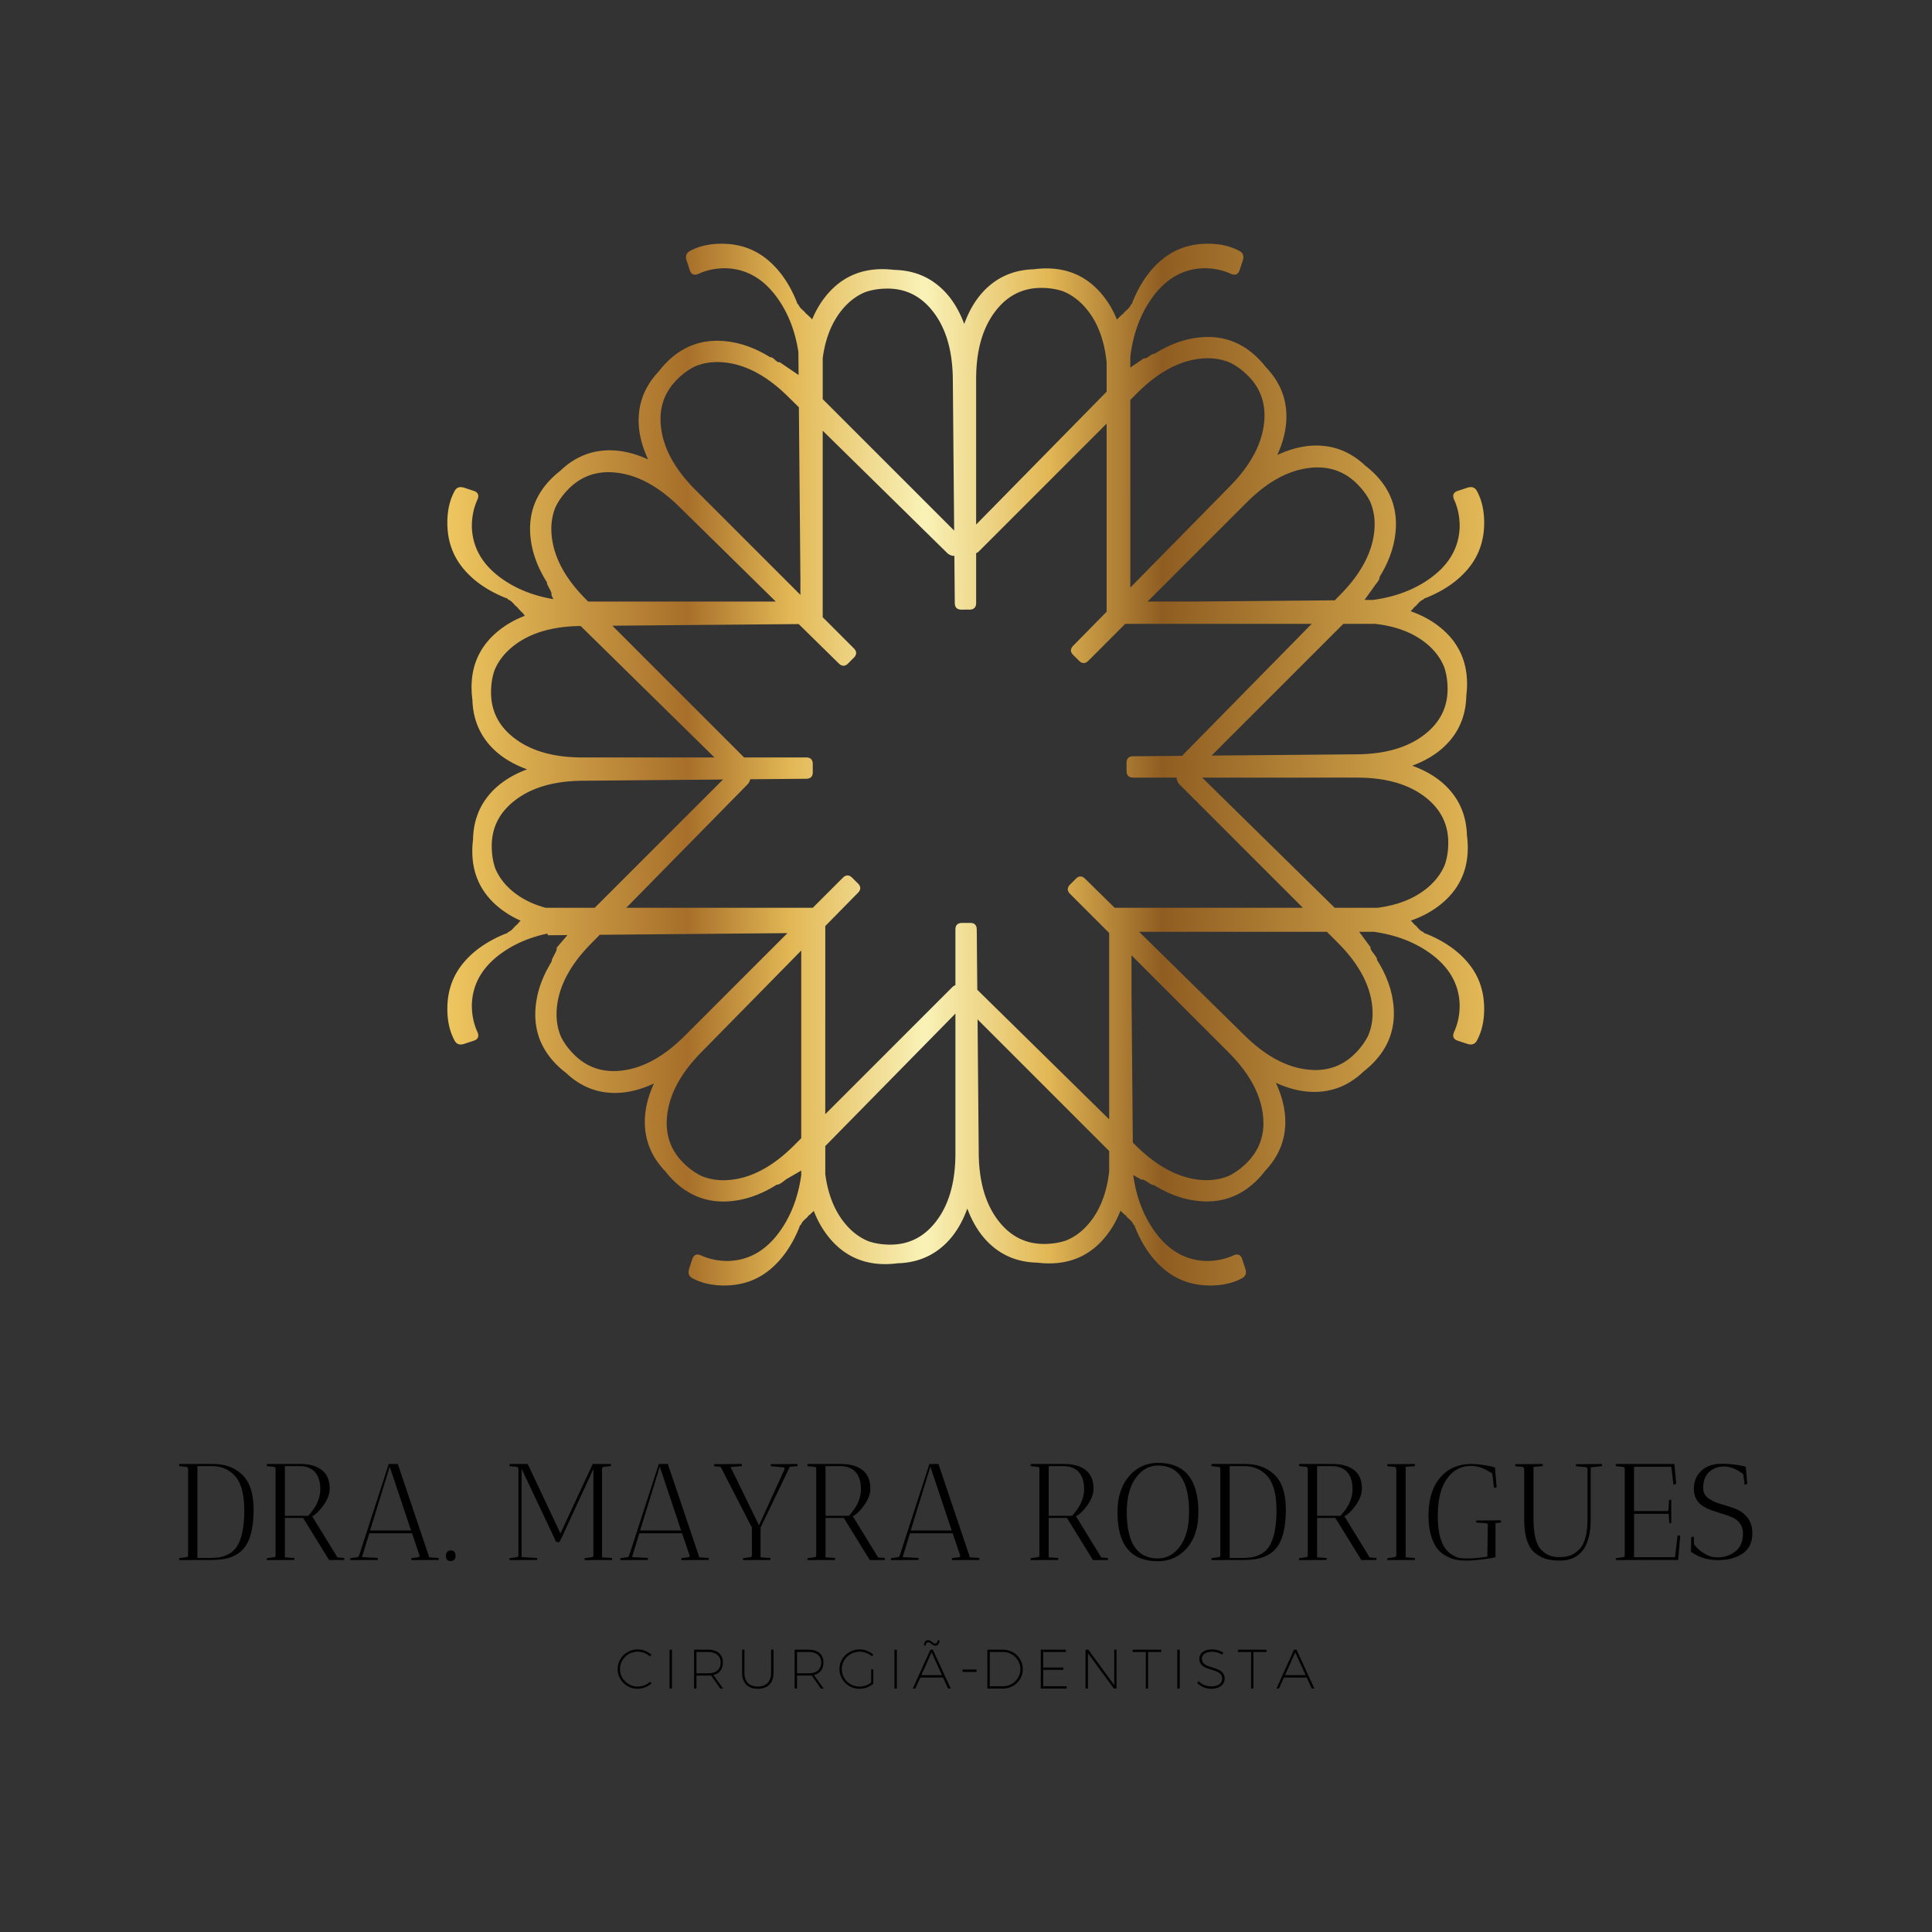 <?xml version="1.0" encoding="UTF-8"?>
<svg data-bbox="61.841 83.958 542.984 498.755" width="666.667" height="666.667" viewBox="0 0 666.667 666.667" xmlns="http://www.w3.org/2000/svg" data-type="ugc">
    <rect x="0" y="0" width="666.667" height="666.667" fill="#333333" stroke="none"/>
    <g>
        <defs>
            <linearGradient x1="0" y1="0" x2="1" y2="0" gradientUnits="userSpaceOnUse" gradientTransform="matrix(268.398 0 0 -268.398 115.8 302.196)" spreadMethod="pad" id="a8734090-608e-473a-a326-5d4bac9f4b9f">
                <stop offset="0" stop-color="#eec65f"/>
                <stop offset=".23" stop-color="#a76f2a"/>
                <stop offset=".33" stop-color="#e2b755"/>
                <stop offset=".46" stop-color="#f9f2b7"/>
                <stop offset=".58" stop-color="#e2b755"/>
                <stop offset=".69" stop-color="#8f5d21"/>
                <stop offset="1" stop-color="#e2b755"/>
            </linearGradient>
            <clipPath clipPathUnits="userSpaceOnUse" id="f6f0171e-c726-4a65-9597-bbf359e1066b">
                <path d="M0 500h500V0H0Z"/>
            </clipPath>
        </defs>
        <g clip-path="url(#f6f0171e-c726-4a65-9597-bbf359e1066b)" transform="matrix(1.333 0 0 -1.333 0 666.667)">
            <path d="M54.88 120.605h-3.777V96.824h2.907c1.125 0 2.088.062 2.883.199.795.13 1.621.435 2.485.919a5.558 5.558 0 0 1 2.038 2.013c1.205 2.001 1.814 5.057 1.814 9.17 0 4.255-.839 7.268-2.51 9.044-1.541 1.623-3.492 2.436-5.84 2.436m-8.499 0 .025.547h8.673c3.18 0 5.728-.939 7.654-2.808 1.938-1.858 2.907-4.871 2.907-9.046 0-4.143-.671-7.243-2.013-9.294-1.193-1.807-3.044-2.95-5.541-3.428-1.112-.187-2.411-.274-3.902-.274h-.671l-7.132-.025.025.497 1.839.249c.249.012.398.161.448.447v22.44c-.05.298-.199.459-.448.497z" fill="#000000"/>
            <path d="M77.52 120.605h-3.777v-12.872h6.063c1.224 1.392 2.044 2.622 2.46 3.703.429 1.074.646 2.118.646 3.131 0 1.987-.466 3.485-1.392 4.497-.913 1.025-2.249 1.541-4 1.541m-8.474 0 .05.547h8.623c2.435 0 4.311-.54 5.64-1.615 1.324-1.063 1.989-2.647 1.989-4.746 0-1.38-.535-2.809-1.591-4.299-1.062-1.491-2.05-2.449-2.957-2.859l6.56-10.685 1.74-.124c0-.019-.013-.193-.025-.522l-3.877-.025-6.734 10.909h-4.721V96.973l2.485-.149c0-.019-.019-.193-.05-.522l-7.132-.025.05.497 1.839.249c.161.012.298.111.397.298v22.713c-.087.211-.217.335-.397.373z" fill="#000000"/>
            <path d="m100.887 120.455-5.094-16.524h10.611ZM90.649 96.276l.05.497 1.838.249c.162.012.305.162.423.448l7.678 23.681h2.336l8.151-24.178 2.46-.15c0-.018-.019-.192-.05-.521l-7.082-.026c0 .2.006.361.025.497l1.864.249c.18.012.273.156.273.422l-1.963 5.766H95.594l-1.889-6.163 4.125-.224c0-.018-.018-.192-.049-.521z" fill="#000000"/>
            <path d="M115.44 97.32c0 .46.106.82.323 1.068.23.261.534.398.92.398.826 0 1.242-.49 1.242-1.466 0-.397-.124-.714-.373-.944a1.194 1.194 0 0 0-.869-.348c-.833 0-1.243.429-1.243 1.292" fill="#000000"/>
            <path d="m131.888 120.605.049.547h4.672l8.474-17.991 8.349 17.991h4.697c0-.05.007-.143.025-.274a1.015 1.015 0 0 0 0-.273l-1.889-.198c-.235-.038-.372-.194-.422-.473V96.973l2.634-.149c0-.019-.019-.193-.049-.522l-7.132-.025.049.497 1.839.249c.23.012.373.155.423.422v22.415l-8.076-17.494-.721-1.417h-.82l-8.971 18.961V97.047l4.051-.223c0-.019-.019-.193-.05-.522l-7.132-.025.049.497 1.839.249c.23.012.373.161.423.447v22.464c-.05.279-.193.435-.423.473z" fill="#000000"/>
            <path d="m170.794 120.455-5.094-16.524h10.611Zm-10.238-24.179.05.497 1.838.249c.162.012.305.162.423.448l7.678 23.681h2.336l8.151-24.178 2.46-.15c0-.018-.018-.192-.05-.521l-7.082-.026c0 .2.006.361.025.497l1.864.249c.18.012.273.156.273.422l-1.963 5.766h-11.058l-1.889-6.163 4.125-.224c0-.018-.018-.192-.049-.521z" fill="#000000"/>
            <path d="M206.444 121.151c0-.037.012-.218.05-.547l-2.038-.174-7.579-15.755v-7.703l2.584-.149c0-.019-.018-.193-.05-.522l-7.082-.025c0 .199.007.36.025.497l1.864.249c.23.012.372.161.422.447v7.206l-8.001 15.581a1.96 1.96 0 0 1-.274.174l-1.491.15c-.018.13-.024.303-.024.521l7.156.05c0-.037.006-.218.025-.547l-2.907-.248 7.355-15.084 6.635 14.562c0 .28-.112.428-.323.447l-3.23.299c-.019.13-.025.303-.025.521z" fill="#000000"/>
            <path d="M217.476 120.605h-3.777v-12.872h6.063c1.224 1.392 2.044 2.622 2.461 3.703.428 1.074.646 2.118.646 3.131 0 1.987-.466 3.485-1.392 4.497-.913 1.025-2.249 1.541-4.001 1.541m-8.474 0 .05.547h8.623c2.435 0 4.311-.54 5.641-1.615 1.323-1.063 1.988-2.647 1.988-4.746 0-1.38-.535-2.809-1.591-4.299-1.062-1.491-2.05-2.449-2.957-2.859l6.561-10.685 1.739-.124c0-.019-.012-.193-.025-.522l-3.876-.025-6.735 10.909h-4.721V96.973l2.485-.149c0-.019-.019-.193-.05-.522l-7.132-.025.05.497 1.839.249c.162.012.298.111.398.298v22.713c-.087.211-.218.335-.398.373z" fill="#000000"/>
            <path d="m240.843 120.455-5.094-16.524h10.611Zm-10.238-24.179.05.497 1.838.249c.162.012.305.162.423.448l7.678 23.681h2.336l8.151-24.178 2.461-.15c0-.018-.019-.192-.05-.521l-7.083-.026c0 .2.007.361.025.497l1.864.249c.18.012.274.156.274.422l-1.964 5.766H235.55l-1.889-6.163 4.125-.224c0-.018-.018-.192-.049-.521z" fill="#000000"/>
            <path d="M275.247 120.605h-3.777v-12.872h6.063c1.224 1.392 2.044 2.622 2.46 3.703.429 1.074.646 2.118.646 3.131 0 1.987-.466 3.485-1.392 4.497-.913 1.025-2.248 1.541-4 1.541m-8.474 0 .049.547h8.623c2.436 0 4.312-.54 5.641-1.615 1.324-1.063 1.988-2.647 1.988-4.746 0-1.38-.534-2.809-1.59-4.299-1.062-1.491-2.05-2.449-2.957-2.859l6.56-10.685 1.74-.124c0-.019-.013-.193-.025-.522l-3.876-.025-6.735 10.909h-4.721V96.973l2.484-.149c0-.019-.019-.193-.049-.522l-7.132-.025.049.497 1.839.249c.162.012.299.111.399.298v22.713c-.088.211-.218.335-.399.373z" fill="#000000"/>
            <path d="M291.682 108.727c0-8.021 2.684-12.027 8.051-12.027 2.317 0 4.237 1.055 5.765 3.18 1.54 2.137 2.311 5.082 2.311 8.847 0 8.014-2.696 12.027-8.076 12.027-2.286 0-4.199-1.081-5.74-3.23-1.54-2.156-2.311-5.088-2.311-8.797m-2.411-.074c0 3.907.994 7.013 2.982 9.318 2 2.318 4.498 3.479 7.48 3.479 6.989 0 10.487-4.268 10.487-12.797 0-3.927-.994-7.027-2.982-9.294-1.989-2.256-4.492-3.38-7.505-3.38-6.977 0-10.462 4.225-10.462 12.674" fill="#000000"/>
            <path d="M322.088 120.605h-3.777V96.824h2.908c1.124 0 2.087.062 2.882.199.796.13 1.622.435 2.485.919a5.558 5.558 0 0 1 2.038 2.013c1.205 2.001 1.814 5.057 1.814 9.17 0 4.255-.839 7.268-2.51 9.044-1.541 1.623-3.491 2.436-5.84 2.436m-8.498 0 .024.547h8.673c3.181 0 5.728-.939 7.654-2.808 1.938-1.858 2.907-4.871 2.907-9.046 0-4.143-.671-7.243-2.013-9.294-1.192-1.807-3.044-2.95-5.541-3.428-1.112-.187-2.411-.274-3.901-.274h-.671l-7.132-.025.024.497 1.839.249c.249.012.398.161.448.447v22.44c-.05.298-.199.459-.448.497z" fill="#000000"/>
            <path d="M344.728 120.605h-3.777v-12.872h6.063c1.224 1.392 2.044 2.622 2.46 3.703.429 1.074.646 2.118.646 3.131 0 1.987-.466 3.485-1.392 4.497-.913 1.025-2.249 1.541-4 1.541m-8.475 0 .05.547h8.623c2.436 0 4.312-.54 5.641-1.615 1.323-1.063 1.988-2.647 1.988-4.746 0-1.38-.534-2.809-1.591-4.299-1.061-1.491-2.049-2.449-2.957-2.859l6.561-10.685 1.739-.124c0-.019-.012-.193-.024-.522l-3.877-.025-6.735 10.909h-4.72V96.973l2.484-.149c0-.019-.019-.193-.05-.522l-7.132-.025.05.497 1.839.249c.162.012.299.111.398.298v22.713c-.087.211-.217.335-.398.373z" fill="#000000"/>
            <path d="m359.1 96.276.05.497 1.839.249c.23.012.373.161.423.447h.049v22.44h-.049c-.05.298-.193.459-.423.497l-1.839.174-.05.521 7.133.05c0-.037.012-.218.049-.547l-2.411-.198V96.972l2.411-.149c0-.019-.019-.193-.049-.522Z" fill="#000000"/>
            <path d="M388.525 106.564c0-.037.012-.218.05-.547l-1.442-.174v-8.797c-.397-.148-1.466-.341-3.206-.571-1.739-.211-3.156-.323-4.249-.323-1.081 0-2.025.074-2.833.224-.795.162-1.652.497-2.559.994A7.369 7.369 0 0 0 372 99.333c-.616.807-1.137 1.925-1.566 3.354-.434 1.423-.646 3.082-.646 4.971 0 4.186.957 7.455 2.883 9.79 2 2.467 4.746 3.703 8.225 3.703 1.056 0 2.211-.112 3.454-.323 1.242-.199 2.124-.392 2.658-.572l.423-5.119-.671-.248-.471 3.802c-1.927 1.305-3.722 1.963-5.393 1.963-2.672 0-4.79-1.118-6.362-3.355-1.559-2.224-2.335-5.436-2.335-9.641 0-5.107 1.174-8.4 3.528-9.891.695-.466 1.342-.764 1.939-.894.608-.119 1.465-.174 2.559-.174 1.093 0 2.69.149 4.796.447l.124 8.176c0 .279-.142.447-.423.497l-2.559.174c-.019.13-.025.304-.025.521z" fill="#000000"/>
            <path d="M399.35 121.151c0-.037.007-.218.025-.547l-2.41-.198v-13.419c0-4.125.721-6.858 2.161-8.201.697-.664 1.399-1.118 2.113-1.366.709-.249 1.541-.373 2.485-.373.957 0 1.826.124 2.609.373.777.26 1.54.745 2.287 1.441 1.552 1.403 2.335 4.112 2.335 8.126v12.847c-.049.298-.192.46-.422.497l-2.56.249a3.88 3.88 0 0 0-.024.521l6.734.05c0-.037.006-.218.024-.547l-2.932-.323v-13.344c0-7.194-2.684-10.785-8.051-10.785-1.311 0-2.454.137-3.43.397-.981.281-1.931.784-2.857 1.516-1.926 1.491-2.883 4.448-2.883 8.872v12.996c-.087.28-.224.435-.422.473l-1.839.174c-.037.13-.049.303-.049.521z" fill="#000000"/>
            <path d="m418.272 120.605.025.547h15.183l-.024-.124.447-4.995-.696-.274-.572 4.672h-9.641v-11.456h8.473a.274.274 0 0 1 .299.075c.099.08.149.199.149.348l.149 2.436.571.074v-6.064c-.018 0-.192-.012-.521-.024l-.15 2.434h-8.97V97.023h10.611l.671 5.665.671-.174-.547-6.212h-8.996l-7.132-.025.025.497 1.839.249c.248.012.398.161.448.447v22.464c-.05.279-.2.435-.448.473z" fill="#000000"/>
            <path d="M444.599 96.973c1.752 0 3.286.509 4.598 1.541 1.323 1.024 1.987 2.59 1.987 4.696 0 .957-.235 1.771-.695 2.436a4.46 4.46 0 0 1-1.815 1.565 17.65 17.65 0 0 1-2.484.945c-.895.279-1.802.571-2.709.869-.895.31-1.727.683-2.485 1.118a4.931 4.931 0 0 0-1.814 1.814c-.466.777-.696 1.715-.696 2.808 0 1.889.646 3.43 1.938 4.622 1.305 1.205 3.044 1.815 5.219 1.815 2.186 0 4.274-.25 6.262-.747l.398-4.422-.672-.274-.372 2.783c-1.739 1.305-3.38 1.963-4.921 1.963-1.54 0-2.832-.471-3.876-1.416-1.044-.931-1.565-2.33-1.565-4.199 0-1.081.434-1.938 1.316-2.585.876-.645 1.939-1.143 3.181-1.491a48.015 48.015 0 0 0 3.727-1.218c1.244-.447 2.299-1.205 3.182-2.261.875-1.062 1.317-2.448 1.317-4.15 0-2.286-.821-4.013-2.46-5.168-1.628-1.162-3.778-1.74-6.461-1.74-2.671 0-4.989.72-6.958 2.162l.049 3.753.671.174.075-2.013c.627-.896 1.497-1.684 2.609-2.361 1.106-.684 2.262-1.019 3.454-1.019" fill="#000000"/>
            <path d="M168.268 71.316a4.769 4.769 0 0 1-1.466.92 4.726 4.726 0 0 1-1.715.322 4.638 4.638 0 0 1-2.311-.596 4.493 4.493 0 0 1-1.665-1.64 4.332 4.332 0 0 1-.621-2.261c0-.814.205-1.566.621-2.262.41-.683.97-1.23 1.665-1.639a4.471 4.471 0 0 1 2.311-.622c.597 0 1.168.105 1.715.323a4.623 4.623 0 0 1 1.466.92l.373-.423a5.583 5.583 0 0 0-1.64-1.019 5.06 5.06 0 0 0-1.914-.373c-.944 0-1.814.224-2.609.671a5.129 5.129 0 0 0-1.889 1.865 4.87 4.87 0 0 0-.695 2.559c0 .906.229 1.752.695 2.534a4.968 4.968 0 0 0 1.889 1.865 5.133 5.133 0 0 0 2.609.695 4.87 4.87 0 0 0 1.889-.373 5.408 5.408 0 0 0 1.64-.994Z" fill="#000000"/>
            <path d="M173.327 73.081h.621V63.017h-.621z" fill="#000000"/>
            <path d="M180.289 66.968h2.958c1.056 0 1.869.236 2.435.721.577.478.869 1.168.869 2.062 0 .876-.292 1.547-.869 2.013-.566.478-1.379.721-2.435.721h-2.958Zm6.884-3.951h-.721l-2.361 3.404a6.052 6.052 0 0 0-.869-.05h-2.933v-3.354h-.621v10.064h3.554c1.254 0 2.217-.292 2.882-.87.677-.584 1.019-1.391 1.019-2.435 0-.864-.217-1.578-.646-2.137-.417-.547-1.019-.92-1.814-1.118Z" fill="#000000"/>
            <path d="M192.703 67.092c0-1.131.298-2.007.895-2.634.608-.615 1.466-.92 2.56-.92 1.093 0 1.938.305 2.534.92.609.627.92 1.503.92 2.634v5.989h.621v-5.989c0-1.311-.361-2.329-1.069-3.057-.714-.714-1.714-1.068-3.006-1.068-1.28 0-2.274.354-2.983 1.068-.714.728-1.068 1.746-1.068 3.057v5.989h.596Z" fill="#000000"/>
            <path d="M206.319 66.968h2.957c1.056 0 1.87.236 2.436.721.577.478.869 1.168.869 2.062 0 .876-.292 1.547-.869 2.013-.566.478-1.38.721-2.436.721h-2.957Zm6.883-3.951h-.72l-2.361 3.404a6.052 6.052 0 0 0-.869-.05h-2.933v-3.354h-.621v10.064h3.554c1.254 0 2.217-.292 2.882-.87.677-.584 1.019-1.391 1.019-2.435 0-.864-.218-1.578-.647-2.137-.416-.547-1.018-.92-1.813-1.118Z" fill="#000000"/>
            <path d="M225.518 67.962h.547v-3.678a5.041 5.041 0 0 0-1.64-.969 5.3 5.3 0 0 0-1.914-.348c-.944 0-1.814.224-2.609.671a5.134 5.134 0 0 0-1.889 1.864 4.969 4.969 0 0 0-.696 2.56c0 .924.23 1.776.696 2.559a5.023 5.023 0 0 0 1.889 1.839c.807.459 1.69.695 2.634.695.658 0 1.292-.124 1.889-.373a5.696 5.696 0 0 0 1.64-.968l-.348-.448c-.435.379-.92.671-1.467.87a4.722 4.722 0 0 1-1.714.323 4.595 4.595 0 0 1-2.336-.621 4.493 4.493 0 0 1-1.665-1.64 4.22 4.22 0 0 1-.621-2.236c0-.833.205-1.591.621-2.287a4.68 4.68 0 0 1 1.665-1.64 4.697 4.697 0 0 1 2.336-.597c.546 0 1.075.087 1.59.274.51.18.975.435 1.392.77z" fill="#000000"/>
            <path d="M231.541 73.081h.622V63.017h-.622z" fill="#000000"/>
            <path d="M243.2 75.491c0-.397-.1-.733-.298-.994a.91.91 0 0 0-.771-.373c-.199 0-.372.038-.522.125-.149.08-.316.198-.496.347a3.08 3.08 0 0 1-.448.298.786.786 0 0 1-.373.1.56.56 0 0 1-.472-.224c-.118-.136-.174-.336-.174-.596h-.447c0 .41.087.746.273.994.181.249.448.373.795.373.181 0 .349-.044.497-.124a5.19 5.19 0 0 0 .522-.349c.162-.137.305-.235.423-.298a.7.7 0 0 1 .372-.099c.212 0 .373.075.473.223a.98.98 0 0 1 .174.597zm-2.038-3.106-2.659-5.89h5.343zm4.945-9.369h-.671l-1.317 2.858h-5.889l-1.292-2.858h-.646l4.547 10.065h.646z" fill="#000000"/>
            <path d="M259.593 63.613c.826 0 1.591.198 2.286.596a4.437 4.437 0 0 1 1.641 1.591c.409.676.621 1.422.621 2.236 0 .807-.212 1.553-.621 2.236a4.401 4.401 0 0 1-1.641 1.615 4.528 4.528 0 0 1-2.286.597h-3.38v-8.871Zm0 9.468c.944 0 1.814-.224 2.609-.671a4.872 4.872 0 0 0 1.864-1.839c.46-.765.696-1.609.696-2.535 0-.913-.236-1.758-.696-2.534a4.89 4.89 0 0 0-1.864-1.815 5.234 5.234 0 0 0-2.609-.671h-4.001v10.065Z" fill="#000000"/>
            <path d="M269.419 63.017v10.064h6.511v-.596h-5.89v-4.026h5.243v-.596h-5.243v-4.249h6.064v-.597Z" fill="#000000"/>
            <path d="M288.435 63.911v9.17h.597V63.016h-.697l-6.709 9.145v-9.145h-.622v10.065h.721z" fill="#000000"/>
            <path d="M293.204 72.484v.597h7.405v-.597h-3.404v-9.468h-.597v9.468z" fill="#000000"/>
            <path d="M304.764 73.081h.622V63.017h-.622z" fill="#000000"/>
            <path d="M316.397 71.788a3.88 3.88 0 0 1-1.268.547 5.022 5.022 0 0 1-1.366.199c-.795 0-1.435-.162-1.913-.473-.485-.316-.721-.739-.721-1.266 0-.466.124-.846.372-1.144a2.67 2.67 0 0 1 .895-.671c.36-.149.852-.323 1.467-.521.677-.199 1.223-.398 1.639-.597a2.616 2.616 0 0 0 1.069-.845c.299-.367.447-.844.447-1.441 0-.516-.148-.969-.447-1.367-.285-.398-.69-.708-1.218-.919-.534-.218-1.143-.323-1.839-.323-.664 0-1.316.131-1.963.397a4.882 4.882 0 0 0-1.615 1.069l.323.522c.398-.436.895-.771 1.492-1.02a4.832 4.832 0 0 1 1.789-.347c.857 0 1.546.174 2.062.522.51.361.771.845.771 1.441 0 .478-.124.857-.373 1.143a2.562 2.562 0 0 1-.945.697c-.366.161-.857.335-1.466.521-.696.211-1.254.41-1.665.597a2.631 2.631 0 0 0-1.018.819c-.286.36-.423.833-.423 1.417 0 .479.131.9.397 1.267.28.36.671.646 1.168.845.51.199 1.094.298 1.74.298.509 0 1.025-.074 1.541-.223.509-.15.957-.348 1.341-.597z" fill="#000000"/>
            <path d="M320.46 72.484v.597h7.405v-.597h-3.405v-9.468h-.596v9.468Z" fill="#000000"/>
            <path d="m335.3 72.385-2.659-5.89h5.343Zm4.945-9.368h-.672l-1.316 2.857h-5.89l-1.292-2.857h-.646l4.548 10.064h.646z" fill="#000000"/>
            <path d="M249.174 67.943h3.614v-.621h-3.614z" fill="#000000"/>
        </g>
        <path d="M301.003 433.089c-3.27-2.63-5.872-6.321-7.8-11.069-.096-.407-.24-.632-.424-.713a3.45 3.45 0 0 0-.896-1.244c-.067-.061-.13-.125-.202-.181a3.342 3.342 0 0 0-.489-.427 3.255 3.255 0 0 0-.929-.927 3.144 3.144 0 0 0-.599-.563 3.396 3.396 0 0 0-.53-.556c-.883 2.152-1.984 4.098-3.319 5.825-3.85 4.994-8.901 7.464-15.144 7.411a24.65 24.65 0 0 1-3.002-.219c-4.24-.115-7.907-1.372-10.98-3.794-3.1-2.433-5.458-5.897-7.083-10.366-1.665 4.453-4.054 7.898-7.176 10.302-3.094 2.395-6.77 3.619-11.011 3.697a24.58 24.58 0 0 1-3.005.191c-6.244-.002-11.273-2.516-15.077-7.544-1.237-1.629-2.265-3.452-3.101-5.452a3.326 3.326 0 0 0-.46.505 3.144 3.144 0 0 0-.599.563 3.272 3.272 0 0 0-.93.927 3.378 3.378 0 0 0-.487.427c-.072.056-.136.12-.202.181-.393.343-.693.77-.897 1.244-.184.081-.329.306-.424.713-1.928 4.748-4.531 8.439-7.8 11.069-3.269 2.629-7.147 3.944-11.638 3.944-3.207 0-5.969-.639-8.279-1.919-.898-.51-1.155-1.346-.764-2.505l.764-2.31c.382-1.279 1.217-1.598 2.505-.959 2.052.897 4.295 1.35 6.734 1.35 5.641-.133 10.288-2.927 13.947-8.387 2.531-3.767 4.185-8.194 4.966-13.28l.053-5.976-4.938 3.354c-.622-.329-1.431 1.165-2.277 1.267-.059-.002-.119.001-.18.001-3.6 2.232-7.226 3.588-10.88 4.055-6.254.81-11.571-1.016-15.948-5.468a24.272 24.272 0 0 1-1.968-2.278c-2.918-3.078-4.622-6.56-5.081-10.447-.473-3.911.31-8.029 2.32-12.337-4.326 1.972-8.45 2.718-12.358 2.21-3.881-.494-7.348-2.228-10.401-5.172a24.53 24.53 0 0 1-2.261-1.99c-4.411-4.415-6.19-9.749-5.325-15.995.5-3.65 1.887-7.264 4.152-10.845 0-.059.004-.12.002-.179.109-.845 1.468-2.467 1.144-3.093l.504-1.097c-4.842.815-9.077 2.434-12.699 4.868-5.46 3.659-8.253 8.306-8.387 13.947 0 2.438.453 4.682 1.35 6.734.639 1.288.32 2.123-.959 2.505l-2.31.764c-1.159.391-1.995.133-2.505-.764-1.28-2.31-1.919-5.073-1.919-8.279 0-4.491 1.315-8.369 3.944-11.638 2.63-3.269 6.321-5.873 11.069-7.8.407-.096.632-.241.713-.424a3.441 3.441 0 0 0 1.244-.897c.062-.066.125-.129.181-.201.155-.149.3-.309.427-.489.363-.241.679-.552.927-.929.21-.174.401-.371.563-.599.369-.275.686-.619.918-1.045.018-.024.041-.044.059-.068-2.371-.915-4.495-2.091-6.366-3.538-4.994-3.849-7.462-8.9-7.409-15.142.009-1.03.088-2.029.218-3.003.115-4.24 1.372-7.907 3.794-10.979 2.433-3.102 5.897-5.459 10.365-7.083-4.453-1.666-7.897-4.054-10.301-7.176-2.395-3.094-3.62-6.772-3.697-11.013a24.526 24.526 0 0 1-.192-3.005c.002-6.242 2.516-11.271 7.544-15.076a24.65 24.65 0 0 1 4.956-2.896 3.357 3.357 0 0 0-.452-.463 3.285 3.285 0 0 0-.927-.93 3.44 3.44 0 0 0-.427-.488c-.056-.072-.119-.136-.181-.201a3.43 3.43 0 0 0-1.244-.897c-.081-.183-.306-.328-.713-.424-4.748-1.928-8.439-4.531-11.069-7.8-2.629-3.269-3.944-7.147-3.944-11.637 0-3.208.639-5.971 1.919-8.281.51-.897 1.346-1.154 2.505-.763l2.31.763c1.279.383 1.598 1.218.959 2.507-.897 2.051-1.35 4.295-1.35 6.733.134 5.642 2.927 10.287 8.387 13.947 3.229 2.169 6.946 3.69 11.143 4.574a3.5 3.5 0 0 0 .172-.425l5.045.045-2.814-3.297c.329-.622-1.165-2.532-1.268-3.379.004-.059-.001-.12-.001-.179-2.232-3.6-3.587-7.227-4.054-10.882-.81-6.253 1.016-11.57 5.467-15.947a24.542 24.542 0 0 1 2.278-1.969c3.079-2.917 6.561-4.62 10.448-5.08 3.912-.473 8.028.309 12.338 2.32-1.973-4.326-2.719-8.45-2.212-12.358.495-3.882 2.229-7.347 5.173-10.4a23.982 23.982 0 0 1 1.99-2.261c4.416-4.414 9.749-6.19 15.995-5.326 3.65.499 7.264 1.887 10.844 4.151.06 0 .121.005.179.003.846.109 1.811 1.149 2.592 1.589l3.564 2.058v-1.202c-.745-5.311-2.422-9.92-5.041-13.821-3.66-5.459-8.306-8.253-13.947-8.386-2.439 0-4.682.453-6.734 1.351-1.288.64-2.123.319-2.505-.961l-.764-2.309c-.391-1.159-.134-1.994.764-2.505 2.31-1.279 5.072-1.918 8.28-1.918 4.49 0 8.368 1.314 11.637 3.943s5.872 6.321 7.8 11.07c.095.406.24.632.424.712.203.474.503.901.896 1.244.067.061.131.125.202.182.148.155.309.3.489.426.241.363.551.679.928.927.175.209.372.401.6.564.065.086.147.16.219.241.916-2.372 2.092-4.498 3.539-6.369 3.85-4.994 8.9-7.463 15.144-7.41 1.029.009 2.027.088 3.002.219 4.24.114 7.907 1.371 10.98 3.793 3.101 2.432 5.458 5.897 7.083 10.366 1.665-4.455 4.053-7.898 7.175-10.302 3.095-2.396 6.771-3.621 11.012-3.696a23.98 23.98 0 0 1 3.005-.193c6.244.003 11.272 2.517 15.077 7.545 1.373 1.808 2.495 3.847 3.373 6.11.096-.099.197-.194.279-.304.228-.163.425-.355.599-.564.378-.248.688-.564.93-.927.179-.126.339-.271.487-.426.072-.057.136-.121.202-.182.393-.343.693-.77.896-1.244.184-.08.33-.306.425-.712 1.928-4.749 4.531-8.441 7.8-11.07 3.268-2.629 7.146-3.943 11.637-3.943 3.208 0 5.97.639 8.28 1.918.898.511 1.155 1.346.764 2.505l-.764 2.309c-.382 1.28-1.217 1.601-2.505.961-2.053-.898-4.296-1.351-6.734-1.351-5.641.133-10.288 2.927-13.947 8.386-2.625 3.909-4.303 8.529-5.046 13.856l2.153-1.202c.622.329 2.18-1.28 3.026-1.383.032.002.066.001.099 0h.08c3.601-2.233 7.227-3.588 10.881-4.056 6.253-.809 11.571 1.016 15.948 5.469a24.103 24.103 0 0 1 1.967 2.277c2.919 3.079 4.622 6.561 5.082 10.446.472 3.913-.31 8.029-2.32 12.339 4.326-1.973 8.45-2.719 12.358-2.211 3.881.494 7.347 2.228 10.4 5.173a24.522 24.522 0 0 1 2.261 1.988c4.412 4.417 6.191 9.75 5.325 15.997-.499 3.648-1.886 7.263-4.15 10.844-.001.059-.005.12-.003.179-.11.845-1.973 2.463-1.649 3.089l-2.971 4.022h3.81c5.313-.745 9.921-2.422 13.822-5.041 5.458-3.66 8.253-8.305 8.386-13.947 0-2.438-.453-4.682-1.35-6.733-.64-1.289-.32-2.124.959-2.507l2.311-.763c1.159-.391 1.993-.134 2.504.763 1.279 2.31 1.919 5.073 1.919 8.281 0 4.49-1.314 8.368-3.945 11.637-2.629 3.269-6.32 5.872-11.069 7.8-.406.096-.631.241-.712.424-.474.203-.9.503-1.243.897-.062.065-.126.129-.182.201a3.319 3.319 0 0 0-.427.488 3.3 3.3 0 0 0-.928.93c-.168.14-.32.3-.46.474 2.755.958 5.195 2.247 7.312 3.884 4.994 3.849 7.464 8.9 7.41 15.143a23.861 23.861 0 0 1-.219 3.002c-.114 4.24-1.371 7.906-3.793 10.979-2.432 3.101-5.897 5.459-10.366 7.084 4.454 1.664 7.898 4.053 10.302 7.175 2.396 3.094 3.62 6.772 3.697 11.013.121.976.192 1.974.192 3.005-.002 6.243-2.517 11.271-7.544 15.076-2.053 1.557-4.407 2.789-7.045 3.711.153.201.324.382.514.54.249.377.565.688.928.929.126.18.271.34.427.489.056.072.12.135.182.201.343.394.769.693 1.243.897.081.183.306.328.712.424 4.749 1.927 8.44 4.531 11.069 7.8 2.631 3.269 3.945 7.147 3.945 11.638 0 3.206-.64 5.969-1.919 8.279-.511.897-1.345 1.155-2.504.764l-2.311-.764c-1.279-.382-1.599-1.217-.959-2.505.897-2.052 1.35-4.296 1.35-6.734-.133-5.641-2.928-10.288-8.386-13.947-3.975-2.67-8.689-4.362-14.131-5.084l-2.108.016 2.615 3.645c.353.594 1.166 1.275 1.269 2.121-.004.06 0 .12 0 .18 2.232 3.6 3.587 7.227 4.055 10.881.809 6.253-1.016 11.571-5.468 15.948a24.67 24.67 0 0 1-2.277 1.968c-3.079 2.917-6.56 4.621-10.448 5.08-3.912.474-8.029-.309-12.338-2.32 1.972 4.327 2.719 8.45 2.212 12.358-.494 3.882-2.229 7.348-5.174 10.401a24.085 24.085 0 0 1-1.989 2.26c-4.416 4.414-9.749 6.191-15.994 5.326-3.651-.499-7.265-1.887-10.845-4.15-.06 0-.12-.006-.18-.003-.845-.11-1.916-1.468-2.541-1.144l-3.526-2.415v2.857c.694 5.591 2.405 10.417 5.131 14.477 3.661 5.46 8.307 8.254 13.948 8.387 2.439 0 4.682-.453 6.734-1.35 1.288-.639 2.123-.32 2.505.959l.764 2.31c.391 1.159.134 1.995-.764 2.505-2.31 1.28-5.072 1.919-8.28 1.919-4.491 0-8.367-1.315-11.637-3.944m-25.847-8.357c2.529-1.014 4.74-2.761 6.625-5.25 2.582-3.414 4.133-7.786 4.688-13.082v-7.673l-33.781-34.389-.001 37.657c.002 7.174 1.571 12.901 4.702 17.184 3.122 4.285 7.178 6.423 12.157 6.417 2.024.002 3.893-.287 5.61-.864m-62.185-27.93v10.597c.622 4.712 2.095 8.648 4.432 11.797 1.862 2.506 4.057 4.272 6.578 5.309 1.712.593 3.58.897 5.603.913 4.979.051 9.052-2.05 12.213-6.309 3.169-4.255 4.788-9.968 4.854-17.141l.347-39.195zm79.631-.204 1.806 1.807c5.08 5.07 10.257 7.994 15.532 8.774 3.09.454 5.89.151 8.405-.897 1.63-.792 3.167-1.898 4.608-3.317 3.557-3.485 4.951-7.851 4.175-13.096-.767-5.25-3.663-10.435-8.687-15.555l-25.84-26.3zm-112.559-23.317c-5.07 5.074-8.011 10.233-8.824 15.477-.824 5.238.532 9.615 4.058 13.133 1.428 1.431 2.954 2.55 4.576 3.356 2.508 1.071 5.305 1.4 8.398.972 5.282-.733 10.486-3.61 15.609-8.636l2.94-2.888.396-44.484v-4.081zm72.646-29.229-.001 12.866c.251.097.501.265.75.513l33.031 33.034v-48.683l.001-.009-8.637-8.791c-.809-.826-.8-1.644.026-2.453l.726-.712.717-.719c.817-.82 1.636-.821 2.455-.005l9.542 9.543h48.251l-33.128-33.72a2.631 2.631 0 0 1-.361-.451l-12.722-.113c-1.158-.013-1.73-.598-1.717-1.754l.01-1.017-.001-1.016c-.002-1.157.575-1.736 1.732-1.738h11.268c-.051-.294 0-.588.161-.879.078-.306.267-.611.569-.915l31.899-31.896h-48.311c-.134 0-.256-.011-.375-.024l-7.661 7.527c-.827.809-1.646.801-2.454-.026l-.712-.728-.72-.717c-.819-.816-.821-1.634-.003-2.453l10.108-10.108v-48.241l-34.146 33.547-.138 15.591c-.012 1.158-.597 1.729-1.754 1.717l-1.017-.011-1.016.002c-1.157.002-1.737-.576-1.738-1.732l.001-14.379c-.28-.088-.56-.265-.838-.542l-32.852-32.855V260.4l8.457 8.608c.809.827.8 1.644-.026 2.454l-.726.711-.718.72c-.817.819-1.635.821-2.454.004l-7.76-7.76h-48.28l31.376 31.937c.299.307.486.612.561.918.074.137.12.273.148.41l14.475.128c1.157.013 1.729.598 1.717 1.754l-.011 1.017.002 1.016c.002 1.157-.575 1.736-1.733 1.739l-16.046-.001-34.098 34.096 48.237.426 10.373-10.19c.826-.81 1.644-.801 2.453.026l.711.727.72.717c.82.816.822 1.635.005 2.454l-8.06 8.058c.005.069.014.132.014.204v48.06l32.222-31.657c.306-.301.612-.487.917-.562.315-.17.63-.217.945-.144l.109-12.242c.012-1.158.597-1.73 1.754-1.718l1.016.011 1.017-.002h.005c1.153 0 1.732.577 1.733 1.733m70.038 26.014c5.075 5.071 10.233 8.011 15.476 8.826 5.239.823 9.616-.533 13.133-4.058 1.432-1.429 2.55-2.956 3.358-4.579 1.071-2.505 1.399-5.303.971-8.397-.734-5.282-3.61-10.485-8.636-15.609l-1.493-1.519-35.789-.32h-12.674Zm-171.022-25.103c-5.071 5.079-7.994 10.255-8.774 15.532-.456 3.089-.151 5.89.897 8.405.792 1.63 1.896 3.166 3.316 4.608 3.486 3.556 7.851 4.95 13.096 4.174 5.251-.767 10.436-3.662 15.555-8.687l25.022-24.585h-48.56zm196.04-6.327h8.171c5.065-.556 9.269-2.057 12.591-4.523 2.506-1.863 4.272-4.057 5.31-6.579.592-1.712.897-3.579.912-5.602.05-4.979-2.051-9.052-6.308-12.212-4.256-3.17-9.969-4.789-17.142-4.856l-37.642-.333zm-214.209-29.879c-4.286 3.122-6.424 7.175-6.417 12.155-.003 2.023.286 3.893.863 5.611 1.015 2.53 2.761 4.74 5.25 6.625 4.241 3.206 9.934 4.849 17.079 4.928l34.634-34.021-34.226-.002c-7.173.003-12.9 1.572-17.183 4.704m177.67-9.93 40.1.002c7.174-.003 12.901-1.572 17.185-4.703 4.285-3.122 6.422-7.176 6.417-12.156.001-2.023-.287-3.893-.864-5.61-1.016-2.53-2.761-4.74-5.251-6.626-3.217-2.434-7.277-3.964-12.167-4.597h-11.124Zm-177.687-30.058c-2.507 1.863-4.273 4.058-5.31 6.578-.593 1.713-.897 3.58-.913 5.603-.049 4.98 2.051 9.053 6.309 12.212 4.255 3.17 9.968 4.789 17.141 4.856l36.421.322-33.205-33.203h-12.714c-2.955.797-5.535 2.003-7.729 3.632m204.28-45.424c-5.25.768-10.435 3.662-15.554 8.688l-27.364 26.883 48.603-.001 2.851-2.851c5.071-5.079 7.994-10.256 8.774-15.532.456-3.089.152-5.889-.897-8.406-.792-1.63-1.896-3.165-3.316-4.608-2.862-2.919-6.316-4.382-10.364-4.382-.883 0-1.794.07-2.733.209m-189.212 3.812c-1.432 1.429-2.55 2.955-3.356 4.578-1.072 2.506-1.4 5.304-.973 8.397.734 5.282 3.611 10.486 8.637 15.609l2.358 2.401 48.593.432-26.649-26.649c-5.075-5.072-10.233-8.012-15.477-8.827a18.573 18.573 0 0 0-2.875-.233c-3.986 0-7.405 1.433-10.258 4.292m32.991-31.448c-1.63.792-3.166 1.897-4.607 3.316-3.557 3.486-4.951 7.851-4.175 13.096.767 5.251 3.662 10.436 8.687 15.555l25.928 26.39-.001-48.585-1.894-1.895c-5.08-5.071-10.257-7.994-15.532-8.775a18.694 18.694 0 0 0-2.708-.204c-2.04-.001-3.938.368-5.698 1.102m128.211-.902c-5.283.733-10.486 3.61-15.61 8.636l-.928.912-.345 38.746v9.732l25.09-25.088c5.072-5.074 8.012-10.233 8.826-15.476.822-5.238-.533-9.616-4.059-13.133-1.428-1.432-2.954-2.551-4.576-3.356-1.797-.768-3.743-1.154-5.84-1.154-.829 0-1.682.06-2.558.181m-84.933-16.008c-2.53 1.016-4.741 2.762-6.626 5.252-2.433 3.218-3.964 7.276-4.596 12.168v7.227l33.69 34.296v-36.204c-.001-7.174-1.571-12.901-4.702-17.185-3.122-4.285-7.177-6.422-12.155-6.416h-.029c-2.013 0-3.873.288-5.582.862m33.359 5.624c-3.169 4.256-4.789 9.969-4.855 17.141l-.306 34.678 34.078-34.081v-5.233c-.557-5.066-2.057-9.269-4.523-12.591-1.863-2.507-4.057-4.271-6.578-5.31-1.713-.591-3.579-.897-5.604-.912l-.174-.001c-4.901-.001-8.914 2.1-12.038 6.309" fill="url(#a8734090-608e-473a-a326-5d4bac9f4b9f)" transform="matrix(1.333 0 0 -1.333 0 666.667)"/>
    </g>
</svg>
